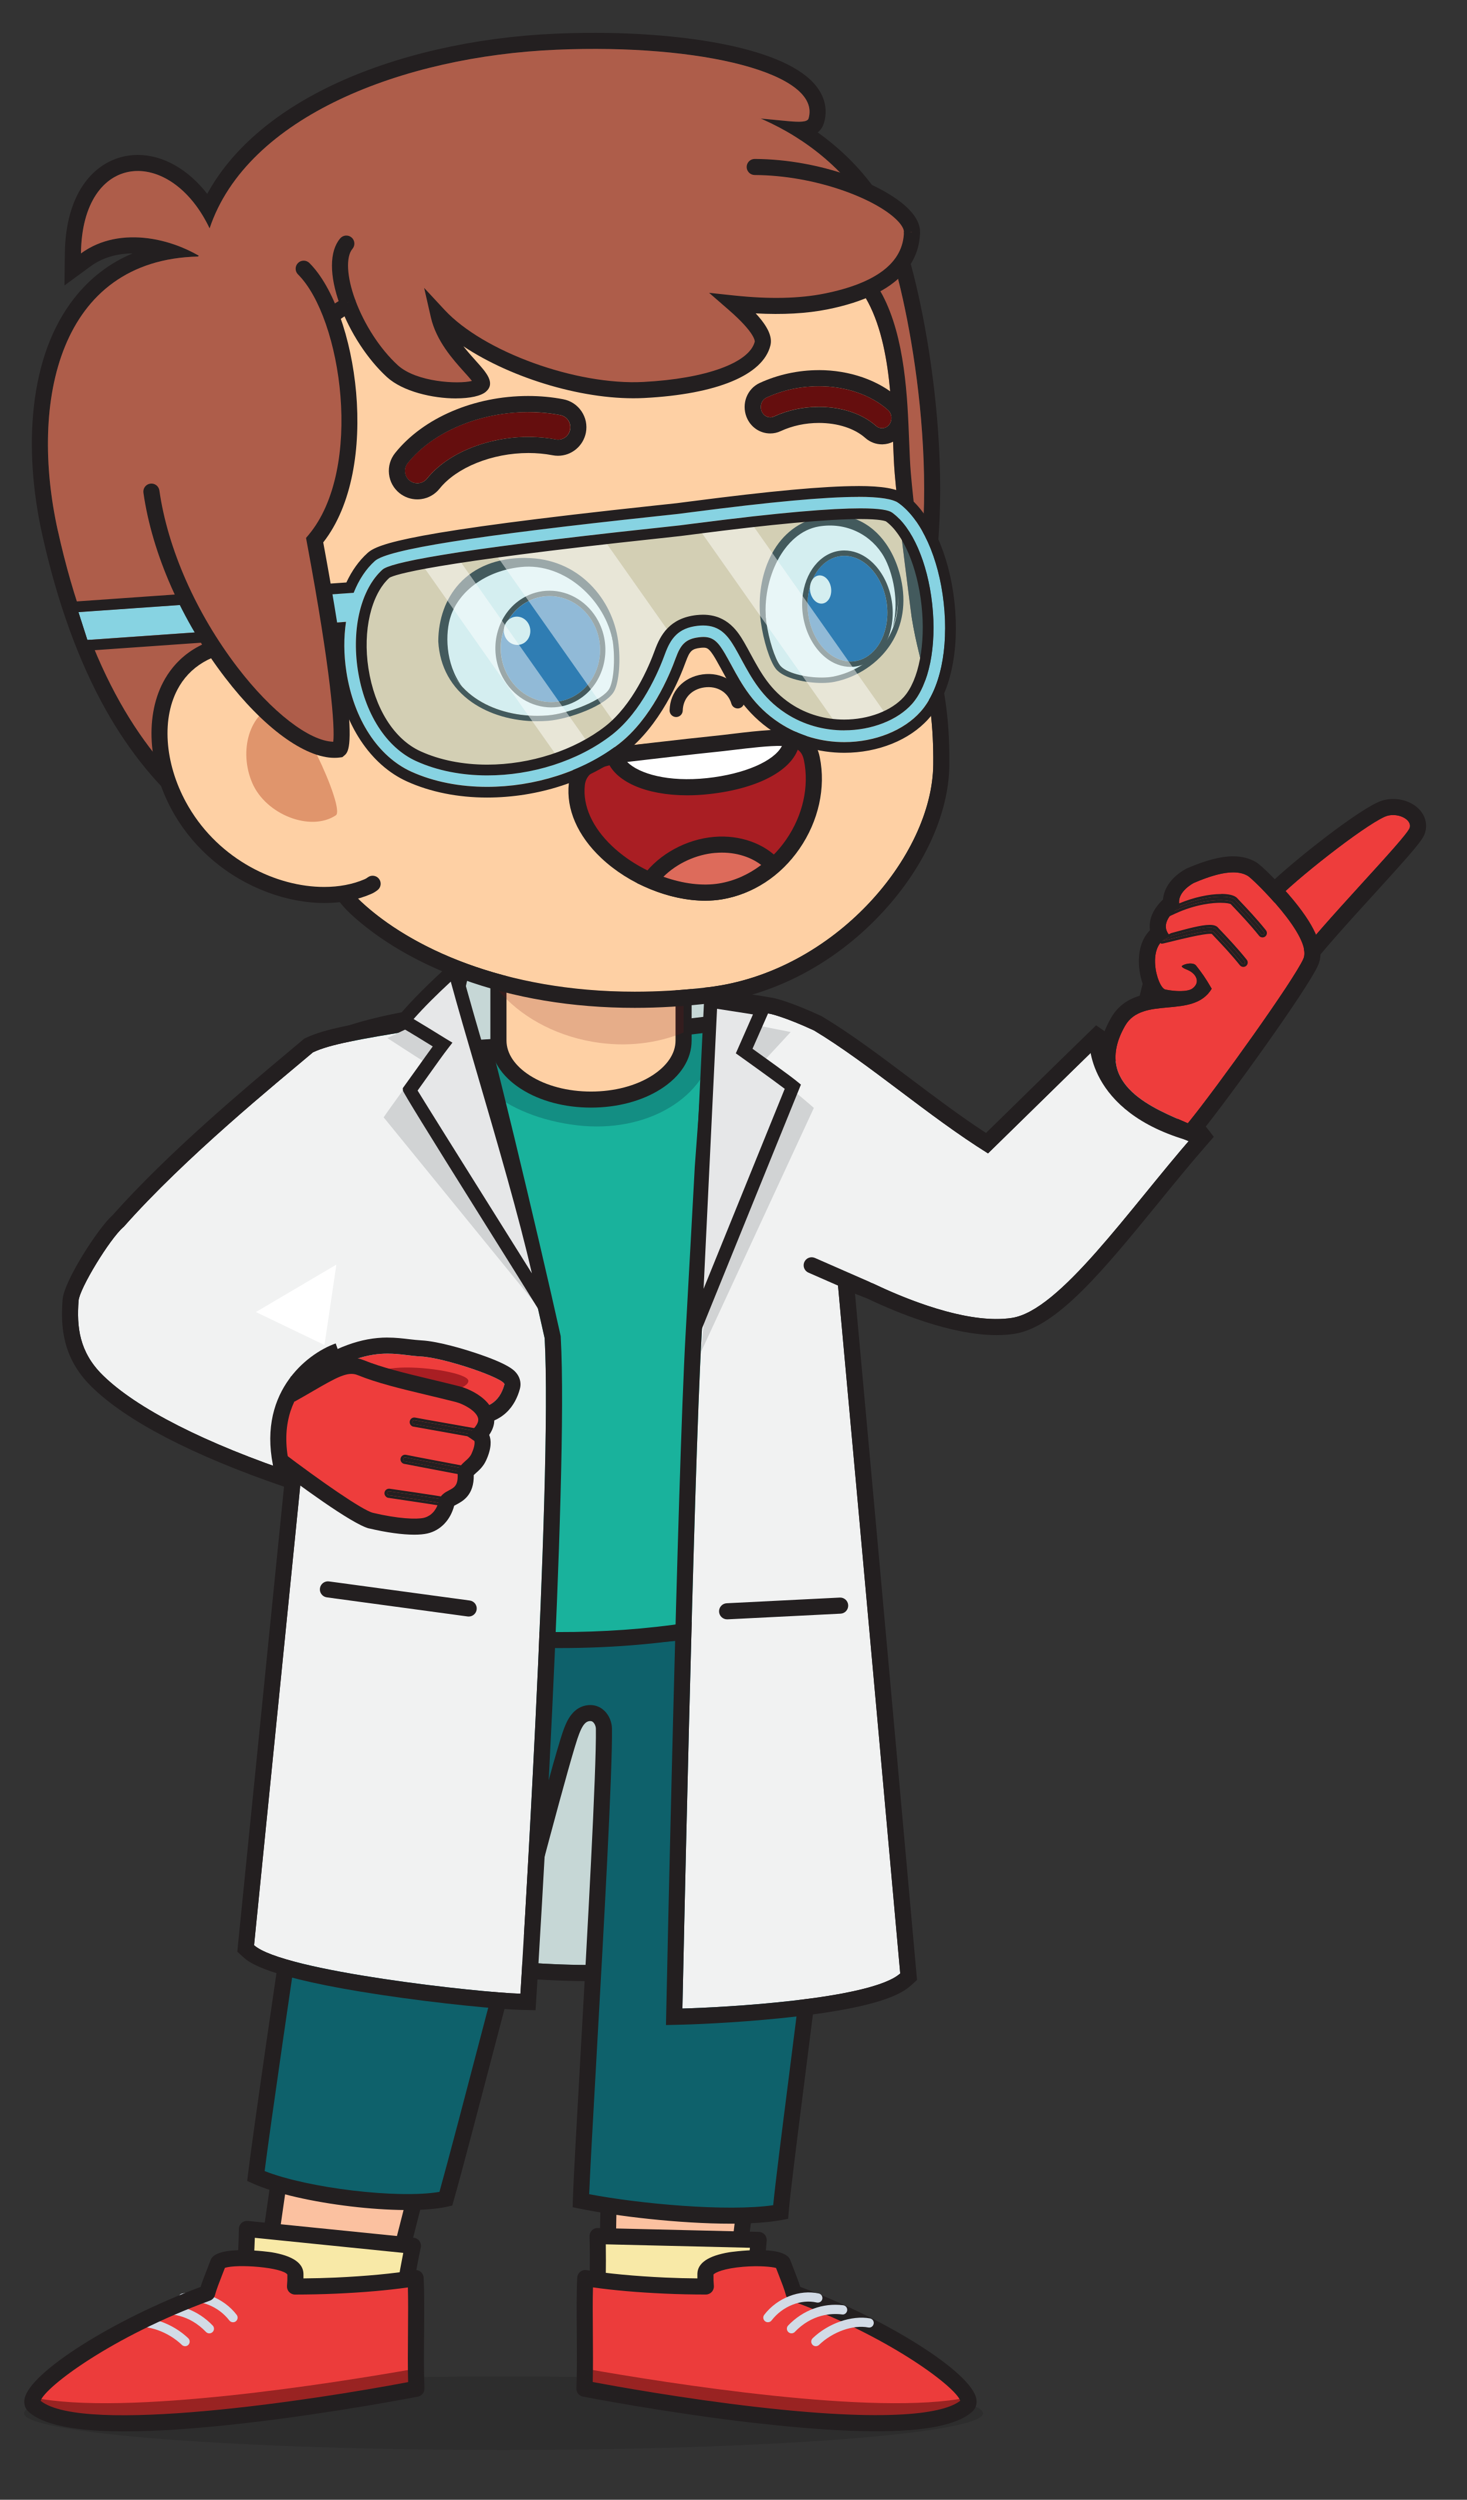 <?xml version="1.0" encoding="UTF-8"?>
<svg xmlns="http://www.w3.org/2000/svg" id="Layer_1" version="1.1" viewBox="0 0 418.53 713.11">
  <rect x="0" y="0" width="418.53" height="713.11" fill="#333333" stroke="none"/>
  <defs>
    <style>
      .st0 {
        fill: #ec3c3b;
      }

      .st1 {
        fill: #821517;
        opacity: .19;
      }

      .st2 {
        fill: #0e616b;
      }

      .st3 {
        fill: #fbc1a0;
      }

      .st4 {
        fill: #d1d3d4;
      }

      .st5 {
        fill: #231f20;
      }

      .st6 {
        fill: #992322;
      }

      .st7 {
        fill: #f8e9a7;
      }

      .st8 {
        fill: #fed0a4;
      }

      .st9 {
        opacity: .47;
      }

      .st9, .st10 {
        fill: #fff;
      }

      .st11 {
        fill: #f1f2f2;
      }

      .st12 {
        fill: #6f1911;
      }

      .st13 {
        fill: #19b29c;
      }

      .st14 {
        fill: #0554a3;
      }

      .st15 {
        fill: #c6d7d6;
      }

      .st16 {
        fill: #650e0e;
      }

      .st17 {
        fill: #a91e23;
      }

      .st18 {
        opacity: .12;
      }

      .st18, .st19 {
        fill: #010101;
      }

      .st19 {
        opacity: .37;
      }

      .st20 {
        fill: #138e83;
      }

      .st21 {
        fill: #83d0d5;
        opacity: .34;
      }

      .st22 {
        fill: #d2dbe6;
      }

      .st23 {
        fill: #e6e7e8;
      }

      .st24 {
        fill: #ae5d4a;
      }

      .st25 {
        fill: #e0956c;
      }

      .st26 {
        fill: #ee3d3c;
      }

      .st27 {
        fill: #87d3e2;
      }

      .st28 {
        fill: #dd6b5b;
      }
    </style>
  </defs>
  <g>
    <path class="st15" d="M233.64,549.22c-34.12,16.23-100.98,14.53-142.41-1.75,0,0,12.74-91.6,17.99-113.04,28.7-6.33,82.26-4.41,108.58-.71,3.91,27.38,11.25,75.07,15.85,115.51Z"></path>
    <path class="st5" d="M160.79,430.3c21.48,0,43.05,1.46,56.99,3.42,3.91,27.38,11.25,75.07,15.85,115.51-16.15,7.68-39.65,11.35-64.32,11.35-27.42,0-56.28-4.53-78.1-13.1,0,0,12.74-91.6,17.99-113.04,13.5-2.98,32.51-4.13,51.59-4.13M160.79,425.71c-15.22,0-36.69.74-52.58,4.24l-2.79.62-.68,2.78c-5.24,21.42-17.55,109.75-18.07,113.5l-.5,3.58,3.37,1.32c21.7,8.53,50.78,13.42,79.78,13.42,26.76,0,50.3-4.19,66.29-11.79l2.96-1.41-.37-3.26c-3.63-31.83-9.01-68.61-12.94-95.47-1.08-7.35-2.09-14.29-2.93-20.16l-.49-3.42-3.42-.48c-15.2-2.14-37.28-3.46-57.63-3.46h0Z"></path>
  </g>
  <path class="st18" d="M280.47,688.42c0,5.79-61.25,10.49-136.81,10.49-75.56,0-136.81-4.7-136.81-10.49s61.25-10.49,136.81-10.49c75.56,0,136.81,4.7,136.81,10.49Z"></path>
  <g>
    <path class="st3" d="M173.43,645.34c.06,4.07,36.33,8.12,36.74,4.06,3.92-39.45,21.44-147.36,23.88-162.98l-56.1,3.26c.66,38.93-4.89,127.45-4.51,155.66Z"></path>
    <path class="st5" d="M199.08,653.3c-5.53-.24-12.15-1.03-17.27-2.07-7.64-1.55-10.63-3.2-10.67-5.86h0c-.17-12.82.88-38.28,2-65.24,1.35-32.42,2.87-69.16,2.51-90.42l-.04-2.2,61.14-3.55-.44,2.81c-.3,1.94-.84,5.31-1.55,9.8-5.16,32.43-18.88,118.57-22.3,153.05-.26,2.63-3.1,3.76-9.88,3.76-1.06,0-2.23-.03-3.49-.08ZM230.22,495.85c.44-2.78.82-5.13,1.11-6.98l-51.06,2.97c.23,21.65-1.24,57.09-2.54,88.48-1.1,26.44-2.13,51.44-2.01,64.34,3.96,2.65,27.48,5.32,32.25,3.69,3.57-35.13,17.13-120.29,22.26-152.5ZM175.73,645.3h0s0,0,0,0Z"></path>
  </g>
  <g>
    <path class="st3" d="M113.95,644.31c-1.03,3.94-37.41-1.14-36.84-5.18,5.61-39.25,20.96-144.7,22.31-160.45l52.64,14.19c-9.95,37.64-31,124.13-38.12,151.44Z"></path>
    <path class="st5" d="M104.71,647.96c-5.11-.23-11.46-1.03-16.97-2.14-8.11-1.63-13.41-3.45-12.89-7.02.92-6.44,2.1-14.66,3.44-23.98,6.63-46.1,17.73-123.24,18.86-136.35l.24-2.73,57.49,15.5-.58,2.21c-5.7,21.56-15.06,59.24-23.32,92.48-6.04,24.31-11.75,47.28-14.79,58.95-.57,2.2-3.04,3.14-8.58,3.14-.88,0-1.85-.02-2.89-.07ZM126.51,584.83c7.99-32.15,17.01-68.45,22.76-90.34l-47.82-12.89c-2.03,18.6-11.94,87.45-18.61,133.88-1.28,8.92-2.42,16.83-3.32,23.14,1.64.95,7.2,2.63,15.93,3.84,8.89,1.23,14.75,1.1,16.47.61,3.07-11.84,8.68-34.39,14.61-58.24Z"></path>
  </g>
  <g>
    <path class="st2" d="M104.2,413.34c-6.33,35.34-28.64,186.22-31.19,207.43,12.39,5.6,42.02,9.23,54.19,6.48,5.76-20.11,32.34-124.66,35.92-133.5.56-1.37,1.77-4.8,4.95-5.06,2.86-.23,4.2,2.57,4.23,4.39.29,18.94-6.15,119.68-6.57,134.71,15.61,3.24,43.88,5.74,56.99,3.24,1.32-16.93,18.91-140.39,20.32-186.25l-138.85-31.44Z"></path>
    <path class="st5" d="M165.26,630.04l-1.88-.39.05-1.92c.15-5.42,1.1-22.15,2.19-41.52,1.93-34.19,4.56-81.02,4.38-93.1,0-.55-.29-1.37-.79-1.83-.27-.25-.56-.34-.96-.31-1.48.12-2.28,1.83-2.92,3.41l-.09.22c-2.15,5.3-13.39,48.24-22.42,82.75-6.01,22.94-11.19,42.75-13.42,50.52l-.37,1.31-1.33.3c-12.51,2.82-42.68-.77-55.64-6.63l-1.54-.69.2-1.67c2.65-22.02,25.13-173.62,31.21-207.56l.42-2.36,143.03,32.38-.06,1.89c-.99,32.12-9.77,101.3-15.58,147.07-2.43,19.13-4.35,34.23-4.74,39.29l-.14,1.75-1.72.33c-3.95.75-9.06,1.07-14.69,1.07-14.56,0-32.62-2.12-43.19-4.32ZM225.2,591.34c5.69-44.8,14.23-112.07,15.48-144.74l-134.64-30.48c-6.46,37.14-27.16,176.66-30.54,203.22,12.37,4.89,38.05,7.95,49.87,5.94,2.41-8.59,7.57-28.28,13.01-49.07,9.54-36.44,20.35-77.74,22.61-83.31l.08-.2c.65-1.62,2.37-5.92,6.81-6.28,1.67-.14,3.2.38,4.42,1.49,1.66,1.5,2.27,3.65,2.29,5.16.18,12.24-2.35,57.25-4.39,93.42-.98,17.4-1.84,32.67-2.11,39.45,14.41,2.75,39.39,5.04,52.5,3.14.61-6.27,2.32-19.74,4.61-37.72Z"></path>
  </g>
  <path class="st19" d="M96.68,451.84c32.43-4.98,115.04-12.42,146.86-11.96l-.68,20.57c-43.6,10.68-97.21,11.86-146.89,1.09l.71-9.71Z"></path>
  <g>
    <path class="st7" d="M170.24,670.88c.04,1.14,43.12,2.8,43.22,1.43.87-11.06,2.45-26.35,2.98-33.33l-45.96-1.1c.36,12.62-.51,25.73-.25,32.99Z"></path>
    <path class="st5" d="M199.02,675.04c-6.32-.14-13.5-.43-19.21-.78-2.99-.18-5.37-.37-7.07-.55-2.53-.27-4.72-.51-4.8-2.75-.12-3.32,0-7.73.12-12.84.15-6.22.33-13.26.13-20.17-.02-.63.22-1.24.67-1.69.44-.45,1.06-.7,1.68-.67l45.96,1.1c.63.01,1.22.29,1.65.75.42.47.63,1.09.59,1.71-.25,3.28-.71,8.24-1.25,13.99-.59,6.31-1.26,13.47-1.73,19.35-.19,2.44-2.69,2.5-6.48,2.6-1.01.02-2.18.04-3.5.04-1.96,0-4.24-.03-6.75-.08ZM212.9,652.71c.4-4.27.79-8.36,1.05-11.49l-41.12-.98c.1,6.23-.05,12.44-.19,18-.1,4.18-.19,7.89-.16,10.85,6.65.88,32.36,1.77,38.82,1.34.45-5.55,1.06-11.98,1.6-17.71Z"></path>
  </g>
  <path class="st0" d="M226.43,654.14c-.66-2.52-2.06-5.71-3.14-8.63-.8-2.17-21.93-2-22.04,3.2-.03,1.33.02,2.5.12,3.57-3.62,0-7.54-.07-11.68-.26-9-.4-17.07-1.2-22.72-2.15-.44,8.21.16,22.43-.24,31.55,0,0,94.13,18.43,109.1,4.88,4.22-3.82-19.31-21.14-49.4-32.15Z"></path>
  <path class="st6" d="M166.87,675.7c-.02,2.03-.05,3.98-.13,5.72,0,0,94.13,18.43,109.1,4.88.59-.54.63-1.35.18-2.37-26.06,5.43-85.74-4.09-109.15-8.23Z"></path>
  <g>
    <path class="st7" d="M112.09,673.54c-.25,1.12-43.18-4.72-43.13-6.11.4-10.98,1.47-25.65,1.5-31.59l47.36,4.8c-2.65,12.5-4.14,25.71-5.72,32.89Z"></path>
    <path class="st5" d="M107.28,675.76c-2.74-.24-6.49-.66-10.86-1.21-6.46-.82-13.43-1.83-18.63-2.71-9.53-1.61-11.21-2.08-11.13-4.49.18-5.03.5-10.7.8-16.19.35-6.25.68-12.15.69-15.32,0-.65.28-1.26.76-1.7.48-.43,1.13-.64,1.77-.58l47.36,4.8c.65.07,1.24.4,1.62.93.38.53.53,1.19.39,1.83-1.45,6.85-2.55,13.9-3.52,20.12-.79,5.1-1.48,9.51-2.2,12.79h0c-.34,1.53-1.42,1.95-3.4,1.95-.99,0-2.2-.11-3.65-.23ZM109.85,673.05h0ZM72.7,638.38c-.11,3.33-.36,7.91-.65,13.03-.27,4.89-.55,9.93-.74,14.51,6.16,1.55,32.13,5.2,38.88,5.47.58-2.94,1.15-6.66,1.81-10.85.86-5.53,1.82-11.71,3.05-17.86l-42.35-4.3Z"></path>
  </g>
  <g>
    <path class="st0" d="M59.12,654.14c.66-2.52,2.06-5.71,3.14-8.63.8-2.17,21.93-2,22.04,3.2.03,1.33-.02,2.5-.12,3.57,3.62,0,7.54-.07,11.68-.26,9-.4,17.07-1.2,22.72-2.15.43,8.21-.17,22.43.24,31.55,0,0-94.13,18.43-109.1,4.88-4.22-3.82,19.31-21.14,49.4-32.15Z"></path>
    <path class="st6" d="M118.68,675.7c.02,2.03.05,3.98.13,5.72,0,0-94.13,18.43-109.1,4.88-.59-.54-.63-1.35-.18-2.37,26.06,5.43,85.74-4.09,109.15-8.23Z"></path>
    <path class="st22" d="M52.54,656.85c-.72.15-1.42-.28-1.58-.99-.16-.71.28-1.42.99-1.58,5.47-1.24,11.87,1.25,15.57,6.07.44.58.33,1.41-.24,1.85-.22.17-.48.26-.74.27-.42.02-.83-.16-1.11-.51-3.1-4.03-8.39-6.15-12.89-5.1ZM45.31,660.25c-.71.14-1.38-.42-1.47-1.15-.09-.72.43-1.38,1.15-1.47,5.77-.73,11.48,1.39,15.69,5.77.5.52.49,1.36-.04,1.87-.24.23-.55.35-.86.37-.37.02-.74-.12-1.01-.4-4.97-5.17-10.57-5.34-13.47-4.98ZM37.36,661.37c5.19-.95,11.9,1.39,16.35,5.66.52.5.54,1.34.04,1.87-.24.25-.57.39-.89.4-.35.01-.7-.11-.97-.37-3.87-3.72-9.67-5.82-14.05-4.97-.74.14-1.4-.35-1.53-1.06-.13-.72.35-1.4,1.06-1.53Z"></path>
  </g>
  <g>
    <path class="st13" d="M90.2,459.91c53.62,11.94,111.17,11.23,152.7-8.21,0,0-11.09-132.02-18.98-163.04-24.35-2.36-92.87-5.31-126.64,7.06-2.18,40.25-1.77,106.23-7.08,164.19Z"></path>
    <path class="st5" d="M89.7,462.15l-1.97-.44.18-2.01c3.42-37.36,4.45-77.59,5.36-113.09.48-18.89.94-36.73,1.71-51.02l.08-1.51,1.42-.52c34.62-12.68,103.88-9.49,127.65-7.19l1.61.16.4,1.56c7.85,30.85,18.59,158.02,19.04,163.42l.13,1.59-1.45.68c-23.21,10.86-52.3,16.37-84.33,16.37-22.2,0-45.82-2.65-69.84-8ZM222.07,290.79c-81.81-7.92-83.04-7.91-122.58,6.57-.72,13.96-1.16,31.18-1.63,49.38-.89,34.93-1.91,74.44-5.2,111.37,56.28,12.2,109.92,9.36,147.81-7.81-1.27-14.89-11.14-128.4-18.4-159.5Z"></path>
  </g>
  <path class="st20" d="M131.14,291.49c.06-.51.19-1.56.34-2.57,23.68-2.81,50.69-2.55,70.87-1.53,1.21,3.65,1.63,8.52,1.43,10.24-1.83,15.22-19,25.82-39.29,23.37-20.3-2.44-35.18-14.28-33.35-29.5Z"></path>
  <path class="st5" d="M215.41,691.22c-25.2-2.89-48.88-7.5-49.12-7.55-1.12-.22-1.9-1.22-1.85-2.36.2-4.45.15-10.23.11-15.81-.05-5.93-.09-11.54.13-15.76.04-.65.35-1.26.86-1.67.51-.41,1.17-.58,1.82-.47,5.77.97,13.95,1.74,22.44,2.12,3.08.14,6.15.22,9.16.24,0-.42,0-.86,0-1.31.06-3.07,3.1-5.14,9.05-6.14.16-.03,15.76-2.36,17.44,2.19.33.9.69,1.82,1.05,2.74.65,1.66,1.32,3.37,1.81,4.93,24.98,9.33,48.76,24.39,50.22,31.89.28,1.46-.13,2.78-1.16,3.72-4.12,3.73-13.17,5.59-27.41,5.59-9.29,0-20.78-.79-34.56-2.37ZM225.65,656.3c-.7-.26-1.24-.84-1.43-1.57-.42-1.6-1.22-3.64-1.99-5.6-.28-.72-.56-1.44-.83-2.15-1.27-.35-4.82-.7-9.3-.34-5.56.45-8.1,1.65-8.55,2.22-.02,1.15.02,2.2.11,3.19.06.64-.15,1.28-.59,1.76s-1.05.75-1.7.75c-3.84,0-7.8-.08-11.78-.26-7.6-.34-14.73-.96-20.42-1.78-.1,3.71-.07,8.22-.03,12.94.04,4.85.08,9.85-.04,14.06,6.12,1.15,25.97,4.74,46.86,7.13,41.91,4.81,54.35,1.09,58-1.79-1.32-3.94-20.21-18.29-48.32-28.58ZM226.43,654.14h0,0Z"></path>
  <path class="st5" d="M8.17,688c-1.03-.93-1.44-2.25-1.16-3.72,1.46-7.5,25.24-22.57,50.22-31.89.49-1.57,1.16-3.27,1.81-4.93.36-.92.72-1.85,1.05-2.75,1.68-4.55,17.27-2.22,17.43-2.2,5.95,1,9,3.07,9.06,6.14,0,.45.01.88,0,1.31,3-.02,6.07-.11,9.16-.24,8.49-.38,16.67-1.15,22.44-2.12.65-.11,1.31.06,1.82.47.51.41.82,1.02.86,1.67.22,4.22.18,9.82.13,15.75-.04,5.59-.09,11.37.11,15.83.05,1.14-.74,2.14-1.85,2.36-.24.05-23.91,4.66-49.12,7.55-13.78,1.58-25.27,2.37-34.56,2.37-14.23,0-23.29-1.86-27.41-5.59ZM116.4,665.45c.04-4.72.07-9.22-.03-12.92-5.69.82-12.82,1.44-20.42,1.78-3.99.18-7.96.25-11.78.26-.65,0-1.26-.27-1.7-.75s-.65-1.12-.59-1.76c.09-1,.13-2.04.11-3.2-1.46-2.08-14.38-3.07-17.83-1.9-.27.72-.56,1.45-.84,2.17-.77,1.96-1.56,3.99-1.99,5.6-.19.73-.73,1.31-1.43,1.57-28.11,10.29-47,24.64-48.32,28.58,12.22,9.76,77.88-.19,104.86-5.34-.12-4.22-.08-9.22-.04-14.08ZM11.51,685.18h0,0Z"></path>
  <path class="st22" d="M220.13,661.95c-.27.36-.69.53-1.11.51-.26-.01-.52-.1-.74-.27-.58-.44-.69-1.27-.24-1.85,3.7-4.82,10.1-7.31,15.57-6.07.71.16,1.15.87.99,1.58-.16.71-.86,1.14-1.58.99-4.49-1.05-9.79,1.07-12.88,5.1ZM226.77,665.23c-.27.28-.65.42-1.01.4-.31-.01-.62-.14-.86-.37-.53-.51-.54-1.34-.04-1.87,4.21-4.38,9.93-6.5,15.69-5.77.72.09,1.24.75,1.15,1.47-.09.72-.76,1.29-1.47,1.15-2.9-.36-8.5-.18-13.47,4.98ZM249.25,662.9c-.13.72-.79,1.21-1.53,1.06-4.38-.85-10.18,1.25-14.05,4.97-.27.26-.63.38-.97.37-.33-.01-.65-.15-.89-.4-.51-.52-.49-1.36.04-1.87,4.44-4.27,11.15-6.61,16.35-5.66.72.13,1.19.81,1.06,1.53Z"></path>
  <g>
    <g>
      <path class="st11" d="M202.79,333.44s3.33-44.74,3.17-45.75c3.58-.39,13.8,1.53,13.83,1.53,0,0,4.06.85,12.47,4.75,15.81,9.53,32.35,24.29,49.62,35.06,10.94-10.68,22.31-21.88,31.29-30.61,2.7,1.89,20.15,16.7,27.15,25.71-18.45,21.19-37.97,49.73-51.63,51.83-12.85,1.97-31.13-5.76-39.49-9.76-3.42-1.33-6.99-2.75-10.55-4.19,7.49,81.53,18.18,200.95,18.18,200.95-8.25,7.46-50.85,9.73-62.14,10.01,0,0,3.19-151.48,5.48-191.99.75-13.21,2.61-47.54,2.61-47.54Z"></path>
      <path class="st5" d="M207.1,287.63c4.23,0,12.66,1.58,12.69,1.59,0,0,4.06.85,12.47,4.75,15.81,9.53,32.35,24.29,49.62,35.06,10.94-10.68,22.31-21.88,31.29-30.61,2.7,1.89,20.15,16.7,27.15,25.71-18.45,21.19-37.97,49.73-51.63,51.83-1.41.22-2.89.32-4.42.32-12.33,0-27.63-6.52-35.07-10.08-3.42-1.33-6.99-2.75-10.55-4.19,7.49,81.53,18.18,200.95,18.18,200.95-8.25,7.46-50.85,9.73-62.14,10.01,0,0,3.19-151.48,5.48-191.99.75-13.21,2.61-47.54,2.61-47.54,0,0,3.33-44.74,3.17-45.75.33-.04.71-.05,1.14-.05M207.1,283.04c-.61,0-1.15.03-1.64.08l-4.77.52.67,4.4c-.11,3.29-1.97,29.1-3.16,45.06v.05s0,.05,0,.05c-.02.34-1.87,34.47-2.61,47.53-2.27,40.13-5.46,190.64-5.49,192.15l-.1,4.81,4.81-.12c5.98-.15,19.59-.82,32.63-2.35,23.37-2.74,29.73-6.36,32.48-8.85l1.7-1.54-.2-2.28c-.1-1.16-10.14-113.2-17.49-193.49,1.15.45,2.31.91,3.47,1.36,8.26,3.94,23.88,10.45,36.9,10.45,1.8,0,3.52-.12,5.11-.37,12.14-1.86,25.59-18.37,41.18-37.48,4.35-5.34,8.86-10.87,13.22-15.87l2.48-2.85-2.32-2.98c-7.23-9.3-24.87-24.35-28.14-26.65l-3.11-2.18-2.73,2.65c-5.17,5.02-11.08,10.81-17.33,16.94-3.73,3.66-7.56,7.41-11.36,11.12-7.31-4.77-14.56-10.23-21.6-15.54-8.65-6.51-16.81-12.66-25.04-17.62l-.21-.13-.23-.11c-8.64-4-12.99-4.98-13.46-5.08l-.38-.08h-.07c-2.83-.51-9.35-1.6-13.19-1.6h0Z"></path>
    </g>
    <g>
      <path class="st11" d="M85.03,420.61c.39-.68.78-1.42,1.18-2.21l-13.72,136.5c8.25,7.46,64.7,13.56,75.99,13.84,0,0,9.2-146.48,6.91-186.99-6.42-28.89-21.2-90.74-22.09-90.6-3.92.64-8.83,1.53-13.94,2.54,0,0,0-.02,0-.02-17.22,2.88-25.15,4.21-30.08,6.53-10.35,8.75-36.43,29.9-54.06,49.86,0,0-.02-.01-.03-.02-4.03,3.58-12.5,17.58-12.77,21-.58,7.51.22,14.65,6.8,21.16,9.68,9.59,29.41,19.58,55.8,28.4Z"></path>
      <path class="st5" d="M133.3,291.15c.92,0,15.67,61.74,22.08,90.6,2.29,40.51-6.91,186.99-6.91,186.99-11.29-.29-67.74-6.38-75.99-13.84l13.72-136.5c-.4.78-.79,1.53-1.18,2.21-26.4-8.82-46.12-18.81-55.8-28.4-6.57-6.52-7.38-13.65-6.8-21.16.26-3.42,8.74-17.42,12.77-21,0,0,.02.01.03.02,17.63-19.96,43.71-41.11,54.06-49.86,4.92-2.32,12.85-3.65,30.08-6.53,0,0,0,.02,0,.02,5.11-1.02,10.02-1.9,13.94-2.54,0,0,0,0,0,0M133.3,286.56s0,0-.01,0h0s-.39,0-.39,0l-.37.06c-3.94.64-8.6,1.49-13.22,2.4l-.71.12-.1.02c-17.64,2.95-25.69,4.3-31.18,6.89l-.54.26-.46.39c-1.19,1.01-2.59,2.18-4.16,3.49-11.98,10.03-34.2,28.63-50,46.42h-.01c-4.19,3.74-13.89,18.85-14.29,24.09-.59,7.67-.08,16.62,8.15,24.78,9.9,9.81,28.89,19.68,55.02,28.63l-13.1,130.34-.23,2.31,1.72,1.56c1.59,1.44,6.42,5.8,39.25,10.75,17.06,2.57,34.02,4.14,39.7,4.28l4.42.11.28-4.42c.38-5.99,9.19-147.21,6.91-187.54l-.02-.37-.08-.36c-3.17-14.29-8.45-36.88-13.12-56.21-2.43-10.06-4.53-18.52-6.06-24.45-.84-3.26-1.52-5.78-2.02-7.51-.28-.98-.51-1.71-.7-2.25-1.09-3.12-3.13-3.78-4.66-3.78h0Z"></path>
    </g>
  </g>
  <path class="st4" d="M232.19,316.06c-2.22-2.06-11.21-9.21-14.81-12.85.43-.37,8.19-8.8,8.19-8.8l-16.39-3.26-9.17,94.49,32.18-69.58Z"></path>
  <path class="st5" d="M169.5,13.96c36.5,0,64.62,8.18,61.17,19.84-.2.69-1.18.94-2.82.94-2.35,0-6.07-.5-10.84-.91,16.84,7.29,32.66,21.38,38.6,43.44,6.82,25.33,14.77,81.18-1.66,114.37-18.24,36.86-90.27,59.51-131.53,59.51-4.99,0-9.54-.33-13.48-1.01-30.84-5.31-74.49-17.72-92.45-98.77-8.16-36.83.3-77.22,40.01-78.18.07-.08.14-.15.21-.23-5.51-3.18-12.19-5.25-18.72-5.25-5.29,0-10.49,1.36-14.9,4.59.18-15.8,7.64-23.51,16.22-23.51,7.27,0,15.34,5.53,20.49,16.37,10.66-31.92,55.14-49.08,98.85-50.96,3.68-.16,7.31-.24,10.85-.24M169.5,9.37h0c-3.64,0-7.35.08-11.05.24-23.23,1-45.81,6.21-63.59,14.66-16.75,7.96-28.94,18.58-35.74,31.03-5.46-7-12.58-11.1-19.81-11.1-5.88,0-11.18,2.72-14.92,7.65-3.76,4.96-5.79,12.01-5.89,20.4l-.11,9.18,7.41-5.43c3.32-2.43,7.37-3.68,12.04-3.71-6.58,2.75-12.16,7.03-16.68,12.8-6.24,7.97-10.11,18.39-11.51,30.99-1.24,11.16-.42,23.7,2.36,36.26,4.32,19.49,10.43,36.36,18.16,50.13,6.85,12.2,15.2,22.36,24.81,30.22,17.49,14.29,36.7,19.11,53.18,21.95,4.15.71,8.95,1.08,14.26,1.08,22.09,0,51.26-6.23,76.11-16.27,13.86-5.59,25.86-12.08,35.68-19.28,11.17-8.19,19.19-17.11,23.85-26.51,17.23-34.82,8.83-92.15,1.98-117.6-5.05-18.75-16.24-30.79-26.74-38.29.98-.79,1.5-1.77,1.77-2.68,1.05-3.55.37-7.09-1.98-10.23-8.54-11.43-38.45-15.5-63.6-15.5,0,0,0,0,0,0h0Z"></path>
  <path class="st24" d="M16.5,151.36c17.96,81.05,61.61,93.46,92.45,98.77,36.52,6.29,124.56-17.18,145.01-58.5,16.43-33.19,8.48-89.04,1.66-114.37-8.98-33.33-40.49-48.48-64.01-49.44-51.22-2.08-113.55,21.02-135.11,45.36-39.7.95-48.17,41.34-40.01,78.18Z"></path>
  <path class="st24" d="M158.65,14.19c-43.71,1.88-88.19,19.04-98.85,50.96-11.23-23.65-36.37-22.03-36.7,7.14,11.22-8.22,27.5-4.34,37.5,3.22,8.6,7.76,76.74-19.66,107.13-33.94,32.96-15.49,61.72-3.65,62.95-7.78,3.78-12.79-30.44-21.4-72.03-19.6Z"></path>
  <g>
    <path class="st15" d="M200.78,273.64c-17.61-1.6-47.87-1.56-69.08,2.74,0,0-4.83,19.23-2.02,22.76,14.78.08,59.59-5.41,73.09-6.99,1.87-4.89.84-11.44-1.99-18.51Z"></path>
    <path class="st5" d="M129.67,301.44h-1.1s-.68-.87-.68-.87c-1.11-1.4-2.17-4.31-.51-14.51.86-5.28,2.05-10.05,2.1-10.25l.35-1.4,1.42-.29c20.37-4.13,50.5-4.53,69.74-2.78l1.4.13.52,1.31c3.3,8.24,3.97,15.03,2.01,20.18l-.5,1.3-5.88.69c-17.81,2.11-54.72,6.48-68.54,6.48-.11,0-.22,0-.33,0ZM199.15,275.8c-18.48-1.54-46.17-1.14-65.57,2.55-1.87,7.89-2.86,15.67-2.39,18.49,14.47-.24,50.92-4.56,66.8-6.44l3.03-.36c.89-3.63.25-8.5-1.87-14.24Z"></path>
  </g>
  <g>
    <path class="st8" d="M195.02,253.56v43.27c0,9.3-11.83,16.85-26.41,16.85-14.59,0-26.41-7.55-26.41-16.85v-43.27h52.82Z"></path>
    <path class="st5" d="M168.61,315.97c-7.49,0-14.56-1.88-19.91-5.3-5.67-3.62-8.8-8.54-8.8-13.85v-45.56h57.42v45.57c0,5.31-3.12,10.23-8.8,13.85-5.35,3.41-12.42,5.29-19.91,5.29h0ZM144.5,255.86v40.97c0,3.69,2.37,7.23,6.67,9.98,4.62,2.95,10.82,4.58,17.44,4.58h0c6.62,0,12.81-1.62,17.44-4.57,4.3-2.75,6.68-6.29,6.68-9.98v-40.97s-48.23,0-48.23,0Z"></path>
  </g>
  <path class="st1" d="M195.02,265.76v28.78c-7.43,3.1-16.44,4.29-25.9,2.66-11.42-1.97-20.91-7.53-26.93-14.67v-23.01c16.31,1.06,35.86,3.51,52.82,6.25Z"></path>
  <path class="st4" d="M109.46,318.75c1.64-2.55,8.58-11.7,11.17-16.12-.5-.25-10.11-6.5-10.11-6.5l15.07-7.21,32.29,89.28-48.41-59.44Z"></path>
  <g>
    <path class="st23" d="M126.26,297.98c-1.43-.85-5.73-3.59-11.2-6.8,4.07-4.88,8.9-9.51,14.57-14.71,6.23,23.65,21.88,72.31,26.12,96.83-5.13-8.38-38.86-61.96-38.88-62.32,3.11-4.27,7.17-10.13,9.39-13Z"></path>
    <path class="st5" d="M154.11,374.31c-2.22-3.62-9.75-15.64-17.71-28.35q-21.41-34.17-21.45-34.86l-.04-.68.4-.55c1.22-1.68,2.59-3.6,3.94-5.49,1.53-2.15,3-4.21,4.21-5.86-.05-.03-.1-.06-.14-.09-2.14-1.32-5.37-3.33-9.23-5.59l-1.95-1.14,1.45-1.73c4.08-4.88,8.84-9.49,14.74-14.89l2.34-2.14.81,3.06c2.02,7.69,5.1,18.22,8.36,29.36,6.99,23.9,14.92,51,17.79,67.63l1.7,9.86-5.22-8.53ZM117.99,290.69c3.03,1.8,5.56,3.37,7.34,4.47.85.52,1.5.93,1.9,1.17l1.85,1.11-1.32,1.71c-1.32,1.71-3.3,4.49-5.4,7.44-1.09,1.53-2.19,3.08-3.22,4.51,2.44,4,11.97,19.22,20.5,32.83,4.45,7.11,8.77,13.99,12.1,19.32-3.68-16.15-9.93-37.53-15.57-56.82-2.86-9.76-5.57-19.05-7.57-26.4-4.07,3.78-7.54,7.2-10.6,10.67Z"></path>
  </g>
  <g>
    <path class="st8" d="M66.18,148.55c-1.43,10.92,18.27,91.39,36.88,108.72,16.34,15.21,50.49,30.17,99.03,24.36,35.88-4.29,63.93-37.4,64.16-63.55.2-22.11-4.6-29.52-6.48-44.33-2.54-19.98-3.68-29.22-4.5-38.47-1.04-11.78.12-34.46-7.62-49.06-13.35-25.19-54.81-20.33-102.48-12.33-56.38,9.46-73.83,35.16-79,74.67Z"></path>
    <path class="st5" d="M202.73,67.44c21.21,0,37.47,4.69,44.93,18.77,7.74,14.6,6.58,37.28,7.62,49.06.81,9.25,1.96,18.49,4.5,38.47,1.88,14.8,6.68,22.22,6.48,44.33-.23,26.16-28.29,59.26-64.16,63.55-7.34.88-14.35,1.28-21.02,1.28-37.44,0-64.14-12.73-78.01-25.64-18.62-17.33-38.31-97.8-36.88-108.72,5.17-39.51,22.62-65.21,79-74.67,21.01-3.53,40.82-6.44,57.55-6.44M202.73,62.85c-16.22,0-35.04,2.6-58.3,6.51-28.01,4.7-48.04,13.67-61.25,27.41-11.72,12.2-18.57,28.46-21.54,51.19-.96,7.32,4.88,33.14,11.08,53.87,5.18,17.32,15.6,47.99,27.23,58.81,8.1,7.54,19.07,13.98,31.71,18.61,14.95,5.48,31.58,8.26,49.42,8.26,7.02,0,14.28-.44,21.57-1.31,17.77-2.13,34.89-10.99,48.22-24.97,12.57-13.18,19.86-28.89,19.98-43.11.13-14.82-1.9-23.28-3.86-31.47-1.04-4.35-2.03-8.47-2.66-13.47-2.62-20.64-3.69-29.29-4.48-38.3-.22-2.5-.34-5.65-.47-9-.48-12.46-1.15-29.52-7.66-41.81-4.08-7.7-10.71-13.35-19.72-16.81-7.74-2.97-17.31-4.41-29.27-4.41h0Z"></path>
  </g>
  <path class="st8" d="M53.05,229.53c12.02,20.58,37.53,28.44,53.14,21.71,15.62-6.74-4.87-72.15-35.75-69.66-25.71,2.07-28.69,28.61-17.39,47.95Z"></path>
  <path class="st5" d="M92.6,257.6c4.77,0,9.27-.85,13.22-2.55.68-.29,1.32-.67,1.9-1.13,1-.78,1.18-2.22.4-3.22-.78-1-2.22-1.18-3.22-.4-.28.22-.58.39-.9.53-3.39,1.46-7.33,2.19-11.52,2.19-13.59,0-29.81-7.68-38.73-22.95-6.59-11.28-7.83-24.35-3.16-33.3,3.45-6.62,9.94-10.49,18.75-11.2,1.26-.1,2.21-1.21,2.1-2.47-.1-1.26-1.2-2.21-2.47-2.1-13.23,1.07-19.51,8.01-22.45,13.66-5.38,10.32-4.1,25.13,3.26,37.74,5.87,10.05,15.24,17.89,26.4,22.09,5.53,2.08,11.14,3.12,16.42,3.12Z"></path>
  <path class="st25" d="M71.98,223.38c3.89,9.02,16.63,14,23.84,9.2,2.81-1.87-11.54-33.13-16.48-31.76-8.35,2.33-11.26,13.53-7.36,22.56Z"></path>
  <g>
    <g>
      <path class="st17" d="M164.57,223.76c.98-9.02,14.03-8.43,31.8-10.49.93-.11,4.55-.5,5.48-.59,17.8-1.76,27.97-5.12,29.78,3.79,3.27,16.11-8.15,34.84-26.07,37.81-17.86,2.96-42.92-12.8-40.99-30.52Z"></path>
      <path class="st5" d="M171.49,244.73c-6.74-6.37-10-13.91-9.21-21.22h0c1.02-9.35,11.72-10.36,25.27-11.65,2.73-.26,5.56-.53,8.55-.87.94-.11,4.58-.5,5.52-.59,3.28-.32,6.35-.71,9.06-1.05,12.36-1.55,21.3-2.68,23.2,6.67,1.76,8.68-.34,18.19-5.78,26.09-5.4,7.84-13.27,12.97-22.16,14.45-1.55.26-3.15.38-4.8.38-10.08,0-21.66-4.65-29.64-12.2ZM211.25,213.9c-2.74.34-5.85.73-9.19,1.06-.93.09-4.52.48-5.44.58-3.04.35-5.89.62-8.64.88-13.48,1.28-20.55,2.2-21.13,7.58h0c-.64,5.85,2.13,12.03,7.8,17.39,8.31,7.86,20.87,12.23,30.53,10.62,7.65-1.27,14.45-5.72,19.13-12.52,4.74-6.88,6.58-15.11,5.06-22.57-.6-2.93-2.22-4.05-6.74-4.05-2.66,0-6.33.39-11.38,1.02Z"></path>
    </g>
    <g>
      <path class="st28" d="M220.68,246.84c-4.19,3.7-9.25,6.47-15.12,7.45-6.32,1.05-13.53-.34-20.14-3.24,4.3-5.76,11.43-9.43,18.47-10.03,6.42-.55,12.76,1.47,16.79,5.82Z"></path>
      <path class="st5" d="M184.5,253.15l-2.64-1.16,1.73-2.31c4.54-6.08,12.24-10.27,20.11-10.94,7.32-.63,14.29,1.82,18.67,6.55l1.6,1.72-1.76,1.56c-4.89,4.32-10.36,7.01-16.26,7.99-1.52.25-3.1.38-4.74.38-5.27,0-11.04-1.29-16.7-3.78ZM204.08,243.3c-5.54.47-10.97,3.01-14.81,6.81,5.63,2.01,11.19,2.69,15.91,1.91,4.26-.71,8.29-2.48,11.99-5.27-3.41-2.6-8.13-3.87-13.09-3.44Z"></path>
    </g>
    <g>
      <path class="st10" d="M201.96,224.25c13.15-1.41,23.26-6.42,23.94-13l.04-.4c-4.07-1.11-15.3.71-22.09,1.39-7.41.74-28.66,3.25-28.66,3.25l.12.39c2.08,6.29,13.51,9.79,26.65,8.38Z"></path>
      <path class="st5" d="M173.12,216.56l-.96-3.03,2.75-.33c.21-.03,21.36-2.52,28.7-3.25,1.53-.15,3.3-.36,5.17-.59,8.3-1,14.43-1.63,17.75-.73l1.86.51-.22,2.35c-.77,7.53-10.97,13.44-25.98,15.05-2.1.23-4.15.34-6.11.34-11.78,0-20.86-3.92-22.97-10.31ZM209.34,213.92c-1.89.23-3.68.44-5.26.6-5.49.55-18.81,2.09-25.15,2.84,3.38,3.4,11.77,5.8,22.79,4.61,10.73-1.15,19.16-4.87,21.36-9.17-3.53-.11-9.29.59-13.73,1.12Z"></path>
    </g>
  </g>
  <g>
    <path class="st5" d="M193.06,203.78c.53-.07.94-.52.96-1.07.1-3.91,2.78-6.8,6.82-7.36,4.06-.57,7.5,1.52,8.56,5.19.17.59.79.93,1.37.76.59-.17.93-.78.76-1.37-1.36-4.7-5.88-7.49-11-6.78-5.09.71-8.6,4.53-8.73,9.5-.02.61.47,1.12,1.08,1.14h.18Z"></path>
    <path class="st5" d="M191.03,202.63c.14-5.36,3.91-9.47,9.39-10.24,5.51-.77,10.38,2.24,11.84,7.32.29.99-.29,2.04-1.28,2.32-.48.14-.98.08-1.42-.16-.44-.24-.76-.64-.9-1.12-.95-3.29-4.05-5.16-7.72-4.65-3.65.51-6.07,3.11-6.16,6.62-.03.92-.71,1.68-1.62,1.81l-.31.02c-1.03-.03-1.85-.89-1.82-1.92ZM193.25,202.69c.11-4.3,3.05-7.48,7.48-8.1,4.45-.62,8.23,1.69,9.4,5.74.03.12.12.18.17.21.05.03.14.06.26.03.18-.05.29-.24.23-.43-1.25-4.33-5.42-6.89-10.16-6.23-4.71.66-7.95,4.18-8.07,8.76,0,.19.15.35.27.36h.15c.16-.04.27-.18.28-.34Z"></path>
  </g>
  <g>
    <g>
      <path class="st10" d="M218.58,177.13c.75,5.53,2.55,10.83,3.93,12.66,2.14,2.84,10.73,4.15,15.32,3.22,10.69-2.17,21.2-12.26,17.7-27.64-2.51-11.03-10.87-19.89-23.31-15.85-11.17,3.63-15.12,16.73-13.64,27.62Z"></path>
      <path class="st5" d="M238.15,148.51c9.16,0,15.29,7.67,17.38,16.84,3.5,15.38-7.01,25.47-17.7,27.64-.99.2-2.16.3-3.42.3-4.57,0-10.22-1.29-11.9-3.51-1.38-1.83-3.18-7.12-3.93-12.66-1.48-10.89,2.47-23.99,13.64-27.62,2.1-.68,4.08-1,5.94-1M238.15,146.98c-2.06,0-4.22.36-6.41,1.07-5.59,1.82-9.91,5.94-12.5,11.94-2.23,5.16-3.01,11.32-2.19,17.35.74,5.41,2.55,11.16,4.23,13.37,2.28,3.02,9.1,4.12,13.12,4.12,1.4,0,2.65-.11,3.73-.33,6.53-1.33,12.5-5.34,15.99-10.74,3.46-5.36,4.47-11.84,2.9-18.74-2.49-10.96-9.9-18.04-18.87-18.04h0Z"></path>
    </g>
    <path class="st5" d="M254.66,178.96c2.05-7.33,0-15.79-2.49-20.16-3.56-6.21-10.66-9.95-18.58-8.61-10.08,1.71-16.26,15.16-15.02,26.93-2.52-12.97,4.16-26,14.05-29.02,10.01-3.06,18.49,3.14,21.5,10.34,2.9,6.92,2.67,15.22.54,20.52Z"></path>
    <g>
      <path class="st14" d="M230.6,169.51c-1.24,8.01,2.75,16.34,8.92,18.62,6.17,2.28,12.17-2.36,13.42-10.37,1.24-8.01-2.75-16.34-8.92-18.62-6.17-2.28-12.17,2.36-13.42,10.37Z"></path>
      <path class="st5" d="M240.87,158.56c1.03,0,2.09.19,3.15.58,6.17,2.28,10.16,10.62,8.92,18.62-1.03,6.63-5.32,10.95-10.26,10.95-1.03,0-2.09-.19-3.15-.58-6.17-2.28-10.16-10.61-8.92-18.62,1.03-6.63,5.32-10.95,10.27-10.95M240.87,157.03c-5.82,0-10.66,5.04-11.78,12.25-1.35,8.67,3.1,17.78,9.9,20.29,1.21.45,2.45.67,3.68.67,5.82,0,10.66-5.04,11.78-12.25,1.35-8.67-3.1-17.78-9.9-20.29-1.21-.45-2.45-.67-3.68-.67h0Z"></path>
    </g>
    <path class="st10" d="M231.13,167.07c-.33,2.14.74,4.37,2.38,4.97,1.65.61,3.25-.63,3.58-2.77.33-2.14-.74-4.37-2.38-4.97-1.65-.61-3.25.63-3.58,2.77Z"></path>
  </g>
  <g>
    <path class="st10" d="M174.84,183.06c.75,5.53.17,11.16-.95,13.32-1.74,3.37-11.74,7.21-17.58,7.7-13.59,1.14-28.86-5.41-29.76-21.18.06-11.35,7.16-22.35,23.45-22.22,14.61.12,23.35,11.49,24.83,22.38Z"></path>
    <path class="st5" d="M149.73,160.68c.09,0,.19,0,.28,0,14.61.12,23.35,11.49,24.83,22.38.75,5.53.17,11.16-.95,13.32-1.74,3.37-11.74,7.21-17.58,7.7-1,.08-2.01.13-3.01.13-12.75,0-25.92-6.69-26.74-21.3.06-11.29,7.08-22.22,23.17-22.22M149.73,159.15c-7.85,0-14.33,2.55-18.72,7.38-3.82,4.19-5.94,10-5.97,16.37v.05s0,.05,0,.05c.41,7.22,3.71,13.2,9.55,17.3,5.01,3.51,11.66,5.45,18.72,5.45,1.05,0,2.1-.04,3.14-.13,5.92-.49,16.67-4.38,18.81-8.52,1.37-2.66,1.85-8.77,1.1-14.23-.83-6.08-3.64-11.8-7.92-16.1-4.89-4.92-11.25-7.54-18.41-7.6h-.3Z"></path>
  </g>
  <path class="st5" d="M131.71,195.69c-4.69-6.41-4.77-15.14-3.06-20.08,2.44-7.03,9.91-12.76,19.9-13.85,12.72-1.39,24.25,9.64,26.29,21.3-.85-13.2-12.87-23.68-25.75-23.6-13.04.08-21.44,8.58-22.91,16.39-1.42,7.51,1.36,15.4,5.53,19.84Z"></path>
  <g>
    <path class="st14" d="M169.31,177.84c3.91,7.3,1.59,16.5-5.19,20.55-6.78,4.04-15.45,1.4-19.36-5.9-3.91-7.3-1.59-16.5,5.19-20.55,6.78-4.04,15.45-1.4,19.36,5.9Z"></path>
    <path class="st5" d="M156.76,170.04c4.99,0,9.87,2.81,12.54,7.8,3.91,7.3,1.59,16.5-5.19,20.55-2.15,1.28-4.5,1.89-6.82,1.89-4.99,0-9.87-2.81-12.54-7.8-3.91-7.3-1.59-16.5,5.19-20.55,2.15-1.28,4.5-1.89,6.82-1.89M156.76,168.51c-2.66,0-5.29.73-7.6,2.11-7.46,4.45-10.05,14.58-5.76,22.58,2.84,5.31,8.17,8.6,13.89,8.6,2.66,0,5.29-.73,7.6-2.11,7.46-4.45,10.04-14.58,5.76-22.58-2.84-5.31-8.17-8.6-13.89-8.6h0Z"></path>
  </g>
  <path class="st10" d="M150.8,177.99c1.04,1.95.42,4.41-1.39,5.49-1.81,1.08-4.13.37-5.17-1.58-1.04-1.95-.42-4.41,1.39-5.49,1.81-1.08,4.13-.37,5.17,1.58Z"></path>
  <polygon class="st10" points="95.97 360.75 92.57 383.69 73.01 374.28 95.97 360.75"></polygon>
  <path class="st5" d="M246.95,369.99c.88,0,1.73-.51,2.1-1.38.51-1.16-.02-2.52-1.18-3.02l-15.38-6.74c-1.16-.51-2.52.02-3.02,1.18-.51,1.16.02,2.52,1.18,3.02l15.38,6.74c.3.13.61.19.92.19Z"></path>
  <g>
    <path class="st23" d="M226.2,310c-2.34-1.93-13.89-10.16-13.89-10.16l5.27-11.96-14.81-2.32-4.49,93.23,27.91-68.79Z"></path>
    <path class="st5" d="M200.96,283.34l19.37,3.03-5.64,12.81c3.09,2.21,10.81,7.75,12.73,9.34l1.08.89-32.66,80.5,5.13-106.58ZM211.2,301.39l-1.27-.9,4.89-11.11-10.25-1.6-3.84,79.88,23.15-57.05c-3.61-2.75-12.58-9.14-12.68-9.22Z"></path>
  </g>
  <path class="st21" d="M108.03,161.23c5.63-5.04,78.56-12.15,85.65-13.01,8.04-.97,55.16-6.99,61.78-3.36,16.32,8.93,20.46,43.59,3.24,56.84-14.04,10.81-22.08,11.95-35.54,3.08-8.46-5.57-11.41-13.13-14.93-19.16-2.19-3.73-4.16-6.04-9.03-5.47-4.87.56-6.56,3.1-7.99,7.04-2.38,6.57-7.51,17.39-15.7,23.76-16.59,12.89-41.34,15-57.47,7.68-19.78-8.98-23.87-44.97-10.02-57.4Z"></path>
  <path class="st9" d="M139,154.67l38.35,54.48c7.06-6.46,11.68-15.93,13.87-21.96.53-1.45,1.15-2.64,1.89-3.68l-23.03-32.71c-9.65,1.09-20.82,2.43-31.08,3.87ZM118.3,158.06l42.79,60.78c3-1.12,5.9-2.49,8.66-4.09l-41.2-58.53c-3.81.61-7.26,1.23-10.25,1.84ZM212.12,146.08c-6.03.64-11.31,1.27-14.88,1.71l44.14,62.7c3.89-.52,7.85-2.23,12.4-5.24l-41.66-59.17Z"></path>
  <path class="st27" d="M24.93,182.56l73.77-5.19c-.66,4.46-.65,9.31.11,14.24,2.08,13.53,9.01,24.19,18.55,28.52,6.43,2.92,13.9,4.32,21.59,4.32,13.36,0,27.36-4.27,37.58-12.21,9.26-7.19,14.43-19.53,16.23-24.49,1.34-3.68,2.67-5.5,6.64-5.97,3.77-.48,5.27,1.02,7.41,4.67.61,1.05,1.2,2.14,1.82,3.27,2.96,5.45,6.31,11.62,13.62,16.43,14.15,9.34,32.3,5.9,40.36-3.12,5.6-6.26,8.07-17.87,6.62-31.05-1.41-12.88-6.33-23.79-12.81-28.47-4.23-3.02-21.91-2.27-59.13,2.57l-3.81.49c-.96.12-3.1.35-6.11.66-51.99,5.56-76.81,9.5-80.45,12.77-2.55,2.28-4.58,5.4-6.05,9.08l-78.51,5.52,2.55,7.95ZM109.13,162.46c2.05-1.82,17.34-5.38,78.61-11.93,3.02-.32,5.18-.56,6.15-.67l3.82-.49c42.9-5.56,54.52-4.81,56.78-3.16,5.76,4.14,10.15,14.15,11.47,26.14,1.32,12.07-.9,22.99-5.8,28.49-7.02,7.84-23.56,10.82-36.1,2.56-6.61-4.35-9.62-9.89-12.54-15.25-.62-1.16-1.24-2.28-1.86-3.37-1.98-3.36-4.17-6.37-9.09-6.37-.49,0-1.01.03-1.56.09-5.56.65-7.71,3.58-9.35,8.11-1.7,4.7-6.58,16.36-15.16,23.02-15.2,11.8-39.16,15.03-55.77,7.48-8.52-3.86-14.74-13.58-16.66-26-1.83-11.92.93-23.16,7.05-28.65Z"></path>
  <path class="st5" d="M244.79,141.73c6.22,0,9.97.61,11.64,1.8,6.48,4.67,11.4,15.58,12.81,28.47,1.45,13.18-1.02,24.79-6.62,31.05-4.72,5.29-12.92,8.66-21.74,8.66-6.22,0-12.76-1.68-18.61-5.54-7.31-4.81-10.67-10.99-13.62-16.43-.62-1.12-1.21-2.22-1.82-3.27-1.89-3.21-3.27-4.76-6.15-4.76-.39,0-.81.03-1.27.09-3.96.46-5.29,2.28-6.64,5.97-1.79,4.96-6.97,17.3-16.23,24.49-10.23,7.94-24.22,12.21-37.58,12.21-7.68,0-15.16-1.41-21.59-4.32-9.54-4.33-16.47-14.99-18.55-28.52-.76-4.93-.77-9.78-.11-14.24l-73.77,5.19-2.55-7.95,78.51-5.52c1.46-3.68,3.5-6.8,6.05-9.08,3.64-3.27,28.46-7.2,80.45-12.77,3.01-.31,5.15-.54,6.11-.66l3.81-.49c22.55-2.93,37.93-4.36,47.49-4.36M240.84,208.34c7.89,0,15.22-2.92,19.32-7.49,4.89-5.5,7.11-16.42,5.8-28.49-1.32-11.99-5.71-22-11.46-26.14-.93-.68-3.43-1.2-9.03-1.2-8.04,0-22.46,1.09-47.75,4.37l-3.82.49c-.97.11-3.13.35-6.15.67-61.28,6.55-76.56,10.11-78.61,11.93-6.12,5.49-8.88,16.73-7.05,28.65,1.91,12.42,8.13,22.14,16.66,26,6.05,2.75,13.06,4.07,20.28,4.07,12.61,0,25.83-4.04,35.5-11.55,8.57-6.66,13.45-18.32,15.16-23.02,1.64-4.53,3.78-7.46,9.35-8.11.55-.06,1.07-.09,1.56-.09,4.92,0,7.11,3.01,9.09,6.37.62,1.08,1.24,2.21,1.86,3.37,2.92,5.36,5.93,10.9,12.54,15.25,5.22,3.44,11.14,4.93,16.78,4.93M244.79,138.66c-9.64,0-24.86,1.4-47.88,4.39l-3.79.49c-.99.12-3.25.36-6.06.65-70.28,7.52-79.26,10.93-82.16,13.53-2.45,2.19-4.48,5.02-6.08,8.44l-76.65,5.39-3.89.27,1.19,3.72,2.55,7.95.73,2.29,2.4-.17,70.13-4.93c-.25,3.72-.08,7.54.51,11.4,2.24,14.56,9.83,26.09,20.31,30.84,6.63,3.01,14.53,4.6,22.85,4.6,14.56,0,28.94-4.69,39.46-12.86,9.88-7.67,15.34-20.65,17.23-25.86,1.13-3.1,1.75-3.7,4.14-3.98.32-.04.62-.06.88-.06,1.08,0,1.68.14,3.5,3.23.45.78.9,1.59,1.37,2.45l.41.74c2.97,5.47,6.67,12.29,14.63,17.53,5.99,3.95,13.01,6.04,20.3,6.04,9.63,0,18.61-3.62,24.03-9.68,6.17-6.89,8.93-19.38,7.39-33.42-1.5-13.71-6.89-25.45-14.07-30.63-2.29-1.64-6.43-2.37-13.42-2.37h0ZM252.74,148.72c4.98,3.62,8.97,13.01,10.17,23.96,1.21,11.07-.77,21.33-5.03,26.12-3.58,3.99-10.11,6.47-17.04,6.47-5.48,0-10.7-1.53-15.1-4.43-5.96-3.92-8.66-8.88-11.52-14.13-.62-1.17-1.26-2.33-1.92-3.48-1.62-2.75-4.63-7.87-11.73-7.87-.64,0-1.27.04-1.91.11-7.56.88-10.24,5.6-11.87,10.11-1.62,4.46-6.23,15.49-14.16,21.65-8.79,6.83-21.36,10.9-33.62,10.9-6.98,0-13.55-1.31-19.01-3.8-7.57-3.43-13.14-12.28-14.89-23.68-1.65-10.71.76-21.08,5.99-25.83,1.48-.89,11.41-4.23,76.97-11.24,2.99-.32,5.18-.56,6.21-.68l3.82-.49c22.21-2.88,38.14-4.34,47.36-4.34,5.58,0,7.04.55,7.28.66h0Z"></path>
  <path class="st24" d="M215.32,47.65c-59.93-.29-107.43,11.17-116.51,21.85-5.44,6.4,1.99,26.14,13.1,36.35,6.74,6.19,22.73,6.42,25.24,4.14,2.38-2.16-9.5-9.08-11.99-20.03,12.04,12.97,39.63,22.28,58.55,21.29,20.21-1.06,32.13-6.31,33.86-13.23.63-2.53-2.81-6.71-8.23-11.42,9.26.99,18.44.98,26.27-.58,19.85-3.97,24.46-12.67,24.58-19.81.13-7.51-22.39-18.44-44.86-18.55Z"></path>
  <path class="st24" d="M88.92,154.11c6.6,35.36,9.08,57.91,6.94,59.69-15.84,2.26-48.2-36.22-53.52-73.56-6.09-42.76,14.39-61.61,43.45-63.59,13.3,13.25,19.75,57.65,3.12,77.45Z"></path>
  <path class="st5" d="M64.19,193.27c-12.3-16.05-20.78-35.25-23.27-52.7-.18-1.26.69-2.42,1.95-2.6,1.26-.18,2.42.69,2.6,1.95,2.38,16.69,10.53,35.12,22.36,50.56,9.74,12.7,20.43,20.93,27.25,21.12.48-4-.56-19.52-7.57-57.07l-.2-1.07.7-.83c15.86-18.89,9.47-61.94-2.99-74.35-.9-.89-.9-2.35,0-3.25.89-.9,2.35-.9,3.25,0,13.65,13.6,20.6,58.45,3.95,79.7,3.1,16.72,5.38,31.07,6.58,41.56,1.96,17.13.47,18.37-.62,19.28l-.5.42-.64.09c-.53.08-1.07.11-1.63.11-8.47,0-20.23-8.58-31.22-22.92ZM94.89,212.46h0,0Z"></path>
  <g>
    <path class="st24" d="M98.81,69.5c-2.72,3.2-2.22,9.73.34,16.74"></path>
    <path class="st5" d="M99.15,88.54c.26,0,.53-.05.79-.14,1.19-.44,1.8-1.75,1.37-2.95-2.39-6.52-2.68-12.2-.75-14.47.82-.97.7-2.42-.26-3.24-.97-.82-2.42-.7-3.24.26-3.12,3.67-3.14,10.6-.06,19.02.34.93,1.22,1.51,2.16,1.51Z"></path>
  </g>
  <g>
    <path class="st24" d="M260.19,66.2c.13-7.51-22.39-18.44-44.86-18.55"></path>
    <path class="st5" d="M260.19,68.49c1.25,0,2.27-1,2.29-2.26.04-2.13-1.04-4.33-3.19-6.53-6.83-6.99-25.15-14.26-43.96-14.36h-.01c-1.26,0-2.29,1.02-2.3,2.28,0,1.27,1.02,2.3,2.28,2.31,17.38.08,34.66,6.8,40.7,12.97,1.21,1.23,1.89,2.41,1.88,3.24-.02,1.27.99,2.31,2.26,2.33.01,0,.03,0,.04,0Z"></path>
  </g>
  <g>
    <path class="st24" d="M99.15,86.24c2.57,7.01,7.2,14.5,12.76,19.6,6.74,6.19,22.73,6.42,25.24,4.14,2.38-2.16-9.5-9.08-11.99-20.03,12.04,12.97,39.63,22.28,58.55,21.29,20.21-1.06,32.13-6.31,33.86-13.23.63-2.53-2.81-6.71-8.23-11.42,9.26.99,18.44.98,26.27-.58,19.85-3.97,24.46-12.67,24.58-19.81"></path>
    <path class="st5" d="M130.1,113.65c3.91,0,7.17-.67,8.59-1.96,2.73-2.47.01-5.48-2.86-8.67-1.12-1.25-2.4-2.67-3.63-4.24,13.92,9.28,35.03,15.63,51.62,14.76,20.75-1.09,33.86-6.54,35.97-14.97.62-2.46-.69-5.39-4.19-9.17,7.67.42,14.53.04,20.45-1.14,21.61-4.32,26.3-14.36,26.43-22.02l-4.59-.08c-.15,8.69-7.8,14.61-22.74,17.6-7.09,1.42-15.7,1.6-25.58.55l-7.26-.77,5.51,4.79c7.83,6.8,7.52,9.11,7.51,9.13-1.51,6.05-13.98,10.57-31.76,11.5-19.14,1.01-45.65-8.6-56.74-20.56l-5.82-6.27,1.9,8.34c1.54,6.79,6.34,12.11,9.51,15.63.77.85,1.66,1.84,2.22,2.57-3.86.98-15.85.39-21.18-4.51-5.01-4.6-9.55-11.59-12.15-18.7l-4.31,1.58c2.84,7.77,7.84,15.43,13.36,20.5,4.53,4.16,13.08,6.12,19.74,6.12Z"></path>
  </g>
  <g>
    <path class="st16" d="M251.69,122.17c.77-.02,1.52-.38,2.03-1.08.94-1.25.76-3.11-.39-4.13-8.41-7.46-22.97-8.95-34.65-3.55-1.37.64-2,2.36-1.42,3.85.59,1.49,2.18,2.18,3.54,1.56,9.78-4.53,22.31-3.38,29.13,2.68.52.46,1.14.68,1.76.66Z"></path>
    <path class="st5" d="M233.61,110.18c7.49,0,14.7,2.33,19.72,6.78,1.15,1.02,1.33,2.88.39,4.13-.52.7-1.27,1.06-2.03,1.08-.02,0-.04,0-.05,0-.6,0-1.2-.22-1.71-.66-4.02-3.58-10.03-5.44-16.29-5.44-4.35,0-8.83.9-12.84,2.76-.34.16-.69.23-1.04.23-1.05,0-2.05-.67-2.49-1.79-.59-1.5.04-3.22,1.42-3.85,4.71-2.18,9.88-3.24,14.93-3.24M233.61,105.59c-5.85,0-11.68,1.27-16.87,3.66-3.59,1.66-5.24,5.92-3.76,9.7,1.12,2.86,3.78,4.7,6.77,4.7,1.03,0,2.03-.22,2.97-.66,3.3-1.53,7.07-2.34,10.91-2.34,5.35,0,10.18,1.56,13.25,4.3,1.33,1.17,3.01,1.81,4.74,1.81h.15c2.22-.05,4.27-1.11,5.62-2.93,2.36-3.17,1.91-7.69-1.03-10.31-5.68-5.05-13.98-7.94-22.77-7.94h0Z"></path>
  </g>
  <g>
    <path class="st16" d="M119.55,137.83c.87-.12,1.68-.56,2.26-1.29,7.21-9.01,22.97-13.82,36.69-11.18,1.98.38,3.77-.89,4.14-2.81.37-1.92-.89-3.77-2.8-4.14-16.35-3.16-34.68,2.61-43.55,13.7-1.23,1.53-.98,3.75.54,4.97.8.63,1.78.87,2.71.74Z"></path>
    <path class="st5" d="M150.71,117.55c3.07,0,6.14.28,9.15.86,1.91.37,3.17,2.22,2.8,4.14-.33,1.69-1.76,2.87-3.45,2.87-.23,0-.46-.02-.69-.07-2.53-.49-5.14-.72-7.74-.72-11.5,0-23.07,4.55-28.94,11.9-.59.73-1.4,1.17-2.26,1.29-.17.02-.33.04-.5.04-.77,0-1.56-.25-2.21-.77-1.52-1.22-1.77-3.45-.54-4.97,7.24-9.05,20.78-14.56,34.41-14.56M150.7,112.96c-15.4,0-29.95,6.24-37.98,16.28-1.36,1.7-1.98,3.82-1.74,5.98.24,2.16,1.3,4.09,3.01,5.47,1.44,1.14,3.24,1.77,5.06,1.77.38,0,.77-.03,1.14-.08,2.06-.29,3.91-1.35,5.21-2.97,4.87-6.09,15.06-10.18,25.36-10.18,2.36,0,4.67.21,6.88.64.51.1,1.04.15,1.55.15,3.87,0,7.21-2.77,7.96-6.59.41-2.13-.03-4.3-1.25-6.1-1.22-1.8-3.06-3.02-5.19-3.43-3.24-.63-6.61-.94-10.02-.94v4.59s0-4.59,0-4.59h0Z"></path>
  </g>
  <g>
    <g>
      <path class="st12" d="M356.15,287.1c-10.1,7.95-22.33,15.15-26,14.5-6.41-1.13-4.26-14.39.29-27.47.78-2.23,3.42-6.14,6.34-10.77.99.02,1.99.04,3,.22,10.9,1.92,18.15,12.41,16.37,23.52Z"></path>
      <path class="st5" d="M336.79,263.37c.99.02,1.99.04,3,.22,10.9,1.92,18.15,12.41,16.37,23.52-9.68,7.62-21.31,14.54-25.49,14.54-.18,0-.35-.01-.51-.04-6.41-1.13-4.26-14.39.29-27.47.78-2.23,3.42-6.14,6.34-10.77M335.54,261.04l-.69,1.1c-.56.9-1.12,1.77-1.65,2.6-2.34,3.68-4.19,6.58-4.91,8.63-5.85,16.81-4.85,24.15-2.97,27.34,1.01,1.72,2.55,2.8,4.45,3.14.28.05.59.08.9.08,5.74,0,19.24-8.99,26.91-15.03l.7-.55.14-.89c.96-5.97-.39-11.96-3.81-16.88-3.43-4.94-8.55-8.23-14.42-9.26-1.13-.2-2.17-.22-3.18-.25h-.16s-1.3-.03-1.3-.03h0Z"></path>
    </g>
    <g>
      <path class="st26" d="M395.03,233.01c3.37-1.52,7.91.66,7.15,3.13-.88,2.86-25.08,27.42-33.48,38.8-.74,1-10.08-12.25-4.89-17.86,5.44-5.88,24.89-21.22,31.22-24.07Z"></path>
      <path class="st5" d="M397.46,232.51c2.75,0,5.31,1.73,4.72,3.63-.88,2.86-25.08,27.42-33.48,38.8-.03.04-.06.05-.11.05-1.28,0-9.78-12.51-4.78-17.92,5.44-5.88,24.89-21.22,31.22-24.07.77-.35,1.61-.5,2.43-.5M397.46,227.92c-1.53,0-2.98.31-4.31.91-7.27,3.27-27.23,19.23-32.7,25.14-3.41,3.68-3.69,9.34-.8,15.95.87,2,2.02,4.03,3.23,5.72,1.47,2.06,3.18,3.96,5.72,3.96,1.5,0,2.92-.72,3.81-1.92,4.19-5.68,12.56-14.88,19.95-22.99,11.73-12.89,13.59-15.14,14.22-17.19.61-2,.23-4.14-1.06-5.88-1.69-2.28-4.77-3.7-8.06-3.7h0Z"></path>
    </g>
    <g>
      <path class="st26" d="M340.52,251.91c-1.72.97-5.01,3.44-3.92,6.66-4.12,3.03-5.19,6.23-2.57,8.63-7.47,1.63-3.94,14.59-1.53,15.09,3.2.65,6.45.61,7.67-.29,2.39-1.75,1.11-4.15-1.13-5.2-.73-.34-1.57-.57-1.92-1.13.22-.54,3.17-1.42,4.12-.21,1.42,1.8,2.52,3.23,4.45,6.6-5.28,8.84-19.7,1.85-24.7,10.55-9.82,17.12,9.17,23.97,17.89,27.83,8.4-10.33,30.41-41.07,32.97-46.94,2.72-6.23-14.4-22.76-15.82-23.61-2.71-1.62-7.15-1.6-15.52,2.02Z"></path>
      <path class="st5" d="M351.83,248.86c1.77,0,3.13.38,4.21,1.03,1.43.85,18.54,17.38,15.82,23.61-2.56,5.87-24.57,36.61-32.97,46.94-8.72-3.85-27.72-10.71-17.89-27.83,4.99-8.7,19.42-1.71,24.7-10.55-1.93-3.36-3.04-4.79-4.45-6.6-.35-.45-.98-.61-1.63-.61-1.13,0-2.35.48-2.49.82.35.56,1.19.78,1.92,1.13,2.24,1.05,3.52,3.44,1.13,5.2-.68.5-1.98.73-3.55.73-1.26,0-2.7-.15-4.13-.44-2.41-.49-5.94-13.46,1.53-15.09-2.61-2.4-1.55-5.59,2.57-8.63-1.09-3.23,2.2-5.69,3.92-6.66,5.03-2.17,8.64-3.05,11.31-3.05M351.83,244.27c-3.5,0-7.8,1.12-13.14,3.42l-.22.1-.21.12c-3.91,2.2-6.19,5.35-6.46,8.69-2.38,2.26-3.65,4.69-3.79,7.25-.03.52,0,1.03.06,1.53-2.05,2.08-3.18,5.15-3.16,8.9.01,2.34.48,4.81,1.31,6.97.33.85.7,1.61,1.1,2.27-3.93.78-7.82,2.46-10.32,6.81-3.36,5.85-4.21,11.4-2.52,16.49,3.14,9.44,13.83,14.06,20.91,17.12.57.25,1.12.48,1.62.71l3.21,1.42,2.21-2.72c7.94-9.77,30.7-41.31,33.62-48,1.95-4.47-.28-10.37-7.02-18.57-3.86-4.7-9.08-9.87-10.66-10.82-1.87-1.11-4.07-1.68-6.56-1.68h0Z"></path>
    </g>
    <g>
      <path class="st5" d="M353.51,257.93c1.58,1.66,4.51,4.74,7.06,7.95.17.22.14.53-.08.69-.21.17-.52.13-.69-.08-2.53-3.17-5.44-6.24-7.01-7.89-.53-.56-.92-.97-1.1-1.18-.64-.86-8.02-1.5-16.76,2.53.18-.33,1.44-1.27,1.79-1.54,7.35-3.07,14.38-3.17,15.71-1.65.18.21.56.61,1.08,1.15Z"></path>
      <path class="st5" d="M348.42,255.81c2.03,0,3.48.35,4.01.96.18.21.56.61,1.08,1.15,1.58,1.66,4.51,4.74,7.06,7.95.17.22.14.53-.08.69-.09.07-.2.11-.31.11-.14,0-.29-.06-.38-.18-2.53-3.17-5.44-6.24-7.01-7.89-.53-.56-.92-.97-1.1-1.18-.25-.34-1.54-.64-3.54-.64-3.1,0-7.91.73-13.22,3.17.18-.33,1.44-1.27,1.79-1.54,4.4-1.84,8.68-2.61,11.7-2.61M348.42,255.04c-3.56,0-7.93.97-11.99,2.67l-.09.04-.08.06-.04.03c-1.41,1.07-1.79,1.46-1.95,1.74l-1.13,2.04,2.12-.98c6.07-2.8,11.04-3.1,12.89-3.1s2.75.25,2.97.38c.19.22.55.6,1.12,1.19l.09.09c1.54,1.63,4.41,4.65,6.88,7.75.24.3.6.47.98.47.28,0,.56-.1.77-.27.26-.2.43-.5.47-.83.04-.34-.05-.67-.27-.95-2.59-3.25-5.53-6.34-7.11-8-.47-.5-.88-.93-1.06-1.13-.88-1.01-2.98-1.23-4.59-1.23h0Z"></path>
    </g>
    <g>
      <path class="st5" d="M347.98,266.27c1.58,1.66,4.53,4.76,7.11,8,.17.22.14.52-.08.69-.21.17-.52.13-.69-.08-2.55-3.21-5.48-6.29-7.05-7.94-.51-.54-.88-.92-1.06-1.13-.93-1.07-14.55,2.71-14.67,2.61.38-.27,2.39-1.23,2.84-1.51,6.21-1.71,11.53-3.15,12.57-1.75.16.21.54.58,1.03,1.1Z"></path>
      <path class="st5" d="M345.11,264.6c.9,0,1.54.17,1.84.57.16.21.54.58,1.03,1.1,1.58,1.66,4.53,4.76,7.11,8,.17.22.14.52-.08.69-.09.07-.2.11-.31.11-.14,0-.29-.06-.39-.18-2.55-3.21-5.48-6.29-7.05-7.94-.51-.54-.88-.92-1.06-1.13-.12-.13-.43-.19-.89-.19-3.18,0-13.38,2.8-13.77,2.8,0,0,0,0-.01,0,.38-.27,2.39-1.23,2.84-1.51,4.45-1.22,8.45-2.31,10.74-2.31M345.11,263.84c-2.44,0-6.57,1.14-10.94,2.34l-.11.03-.1.06c-.18.11-.74.4-1.24.65-.86.44-1.4.71-1.63.88l-.81.57.76.64.23.18h.28c.18,0,.38-.05,2.18-.49,3.03-.75,9.33-2.31,11.59-2.31.21,0,.33.01.4.03.21.23.55.59,1,1.06,1.56,1.64,4.47,4.7,7.02,7.89.24.29.6.46.98.46.28,0,.56-.1.78-.27.54-.43.63-1.22.2-1.77-2.6-3.26-5.56-6.37-7.15-8.05-.17-.18-.33-.34-.47-.49-.22-.23-.43-.44-.51-.54-.44-.59-1.24-.87-2.45-.87h0Z"></path>
    </g>
  </g>
  <g>
    <g>
      <path class="st26" d="M143.91,394.97c.45-1.64-16.96-7.66-23.92-8.02-7.55-.39-14.46-3.8-31.03,7.3.76,1.35,4.8,5.97,6.94,7.63,2.14,1.66,9.97-2.81,17.54-3.31,9.11-.6,26.82,9.84,30.48-3.6Z"></path>
      <path class="st5" d="M110.57,386.15c3.48,0,6.4.64,9.42.8,6.96.36,24.36,6.38,23.92,8.02-1.45,5.32-5.1,6.9-9.55,6.9-6.46,0-14.61-3.33-20.12-3.33-.27,0-.54,0-.8.03-6.39.42-12.97,3.67-16.15,3.67-.58,0-1.05-.11-1.38-.37-2.14-1.66-6.18-6.28-6.94-7.63,9.94-6.66,16.4-8.09,21.61-8.09M110.57,381.56c-7.55,0-15.01,2.74-24.17,8.87l-3.54,2.37,2.09,3.71c1.1,1.95,5.57,7.03,8.13,9,1.14.88,2.55,1.33,4.19,1.33,2.1,0,4.49-.74,7.27-1.59,2.89-.89,6.16-1.9,9.19-2.09.15-.01.32-.02.5-.02,2.11,0,5.09.7,8.23,1.44,3.93.93,8,1.88,11.89,1.88,9.24,0,12.71-5.59,13.98-10.28.39-1.44.1-2.98-.81-4.23-.65-.89-1.99-2.75-12.28-6.13-2.26-.74-10.02-3.19-15.03-3.45-1.09-.06-2.23-.19-3.43-.33-1.83-.22-3.91-.47-6.23-.47h0Z"></path>
    </g>
    <path class="st17" d="M104.84,395.24c.09,2.01,6.61,3.34,14.56,2.97,7.95-.37,14.31-2.3,14.22-4.31-.09-2.01-11.47-4.11-19.42-3.75-7.95.37-9.45,3.07-9.36,5.08Z"></path>
    <g>
      <path class="st26" d="M82.91,397.86c10.35-5.77,15.13-9.65,19.96-7.7,7.34,2.98,16.57,4.77,27.67,7.57,3.34.85,12.12,5.22,6.16,11.51.97.66,1.63,2.65-.13,6.46-1.23,2.67-3.79,3.27-3.73,4.91.26,6.84-4.95,6.02-5.44,8.1-.96,4.1-3.67,5.99-5.98,6.53-2.97.69-8.98.13-15.56-1.43-4.4-1.04-21.32-13.62-26.68-17.69"></path>
      <path class="st5" d="M105.35,436.04c-4.85-1.15-20.88-13.04-27.54-18.1l2.78-3.66c10.3,7.82,22.78,16.56,25.83,17.29,7.05,1.67,12.37,1.92,14.51,1.42.99-.23,3.4-1.16,4.26-4.81.4-1.72,1.84-2.47,2.88-3.02,1.52-.8,2.61-1.38,2.5-4.46-.07-1.92,1.24-3.07,2.2-3.92.69-.6,1.34-1.18,1.74-2.05,1.01-2.19.94-3.35.82-3.67l-2.13-1.45,1.85-1.96c1.72-1.81,1.41-2.85,1.31-3.2-.58-2.02-4.14-3.95-6.37-4.51-2.85-.72-5.56-1.37-8.19-2-7.61-1.82-14.18-3.4-19.78-5.67-2.76-1.12-5.87.58-12.63,4.51-1.58.92-3.37,1.96-5.35,3.06l-2.23-4.01c1.94-1.08,3.71-2.11,5.27-3.02,7.3-4.25,11.71-6.81,16.67-4.8,5.28,2.14,11.7,3.68,19.13,5.46,2.64.63,5.37,1.29,8.24,2.01,2.23.56,8.31,3.04,9.65,7.68.43,1.5.51,3.69-1.2,6.17.59,1.46.73,3.78-.9,7.31-.81,1.75-2.01,2.8-2.88,3.57-.21.18-.48.42-.63.58.11,5.75-3.18,7.47-4.95,8.41-.21.11-.47.24-.64.35-1.08,4.1-3.9,7.04-7.61,7.9-1.01.23-2.29.35-3.77.35-3.42,0-7.92-.61-12.84-1.78ZM135.29,411.03h0Z"></path>
    </g>
    <g>
      <path class="st5" d="M110.87,426.53s12.49,1.82,16.48,2.49c.3.05.59-.15.64-.45.06-.3-.15-.59-.45-.64-4-.67-14.38-2.19-16.46-2.49-.31-.04-.58.17-.62.47-.04.27.17.53.42.61Z"></path>
      <path class="st5" d="M111,425.44s.05,0,.08,0c2.08.29,12.46,1.82,16.46,2.49.3.05.51.33.45.64-.04.27-.28.46-.55.46-.03,0-.06,0-.09,0-3.99-.67-16.48-2.49-16.48-2.49-.25-.08-.46-.35-.42-.61.04-.28.27-.48.54-.48M111,424.68c-.66,0-1.22.49-1.3,1.11-.1.61.3,1.26.93,1.47l.06.02h.07c.12.03,12.52,1.84,16.47,2.5.07.01.14.02.22.02.65,0,1.2-.46,1.3-1.09.07-.35-.01-.7-.22-.99-.2-.29-.52-.49-.86-.54-3.99-.67-14.29-2.18-16.48-2.49-.06,0-.12-.01-.18-.01h0Z"></path>
    </g>
    <g>
      <path class="st5" d="M115.43,416.84l17.72,3.38c.3.06.59-.14.64-.44.05-.27-.14-.55-.41-.64,0,0-15.93-2.99-17.7-3.37-.3-.06-.59.13-.65.43-.06.28.13.56.39.65Z"></path>
      <path class="st5" d="M115.58,415.75s.08,0,.11.01c1.77.38,17.7,3.37,17.7,3.37.26.09.46.36.41.64-.05.26-.28.45-.54.45-.03,0-.07,0-.11-.01l-17.72-3.38c-.27-.09-.46-.37-.39-.65.05-.26.28-.44.54-.44M115.58,414.99c-.62,0-1.16.44-1.29,1.04-.15.65.25,1.33.9,1.54l.05.02h.05s17.71,3.38,17.71,3.38c.09.02.17.03.26.03.63,0,1.17-.45,1.29-1.07.12-.63-.28-1.3-.91-1.51l-.05-.02h-.05c-.16-.04-15.94-3-17.68-3.38-.09-.02-.18-.03-.27-.03h0Z"></path>
    </g>
    <g>
      <path class="st5" d="M118.05,406.22s16.5,2.91,18.7,3.33c.3.06.59-.14.65-.44.06-.3-.12-.58-.44-.64-2.21-.42-17.45-3.06-18.65-3.32-.3-.06-.59.13-.65.43-.06.28.13.56.39.65Z"></path>
      <path class="st5" d="M118.2,405.13s.08,0,.11.01c1.2.26,16.45,2.9,18.65,3.32.32.06.5.35.44.64-.05.26-.28.45-.54.45-.04,0-.07,0-.11-.01-2.2-.42-18.7-3.33-18.7-3.33-.27-.09-.46-.37-.39-.65.06-.26.28-.44.54-.44M118.2,404.37c-.62,0-1.16.44-1.29,1.04-.15.65.25,1.33.89,1.54l.05.02h.06c.16.04,16.52,2.92,18.69,3.34.09.02.17.03.26.03.63,0,1.18-.45,1.29-1.06.07-.35,0-.7-.19-.99-.19-.29-.5-.49-.85-.56-1.03-.2-4.78-.86-8.75-1.56-4.55-.8-9.25-1.63-9.89-1.77-.09-.02-.18-.03-.27-.03h0Z"></path>
    </g>
  </g>
  <path class="st5" d="M78.33,419.99l4.46-1.11c-5.89-23.66,13.69-31.01,14.52-31.31l-1.54-4.33c-8.45,2.99-22.97,14.53-17.44,36.75Z"></path>
  <path class="st5" d="M343.25,326.41c1.04,0,1.99-.71,2.23-1.77.29-1.23-.48-2.47-1.71-2.76-28.56-6.67-28.39-24.1-28.37-24.84.04-1.26-.95-2.32-2.21-2.37-1.28-.04-2.32.93-2.37,2.19-.04.89-.53,21.91,31.91,29.49.18.04.35.06.52.06Z"></path>
  <g>
    <line class="st26" x1="133.71" y1="458.85" x2="93.56" y2="453.4"></line>
    <path class="st5" d="M133.72,461.15c1.13,0,2.12-.84,2.27-1.99.17-1.26-.71-2.41-1.97-2.58l-40.16-5.45c-1.25-.17-2.41.71-2.58,1.97-.17,1.26.71,2.41,1.97,2.58l40.16,5.45c.1.01.21.02.31.02Z"></path>
  </g>
  <g>
    <line class="st26" x1="239.68" y1="458.04" x2="207.44" y2="459.66"></line>
    <path class="st5" d="M207.44,461.95s.08,0,.12,0l32.25-1.62c1.27-.06,2.24-1.14,2.18-2.41-.06-1.27-1.15-2.25-2.41-2.18l-32.25,1.62c-1.27.06-2.24,1.14-2.18,2.41.06,1.23,1.08,2.18,2.29,2.18Z"></path>
  </g>
</svg>
